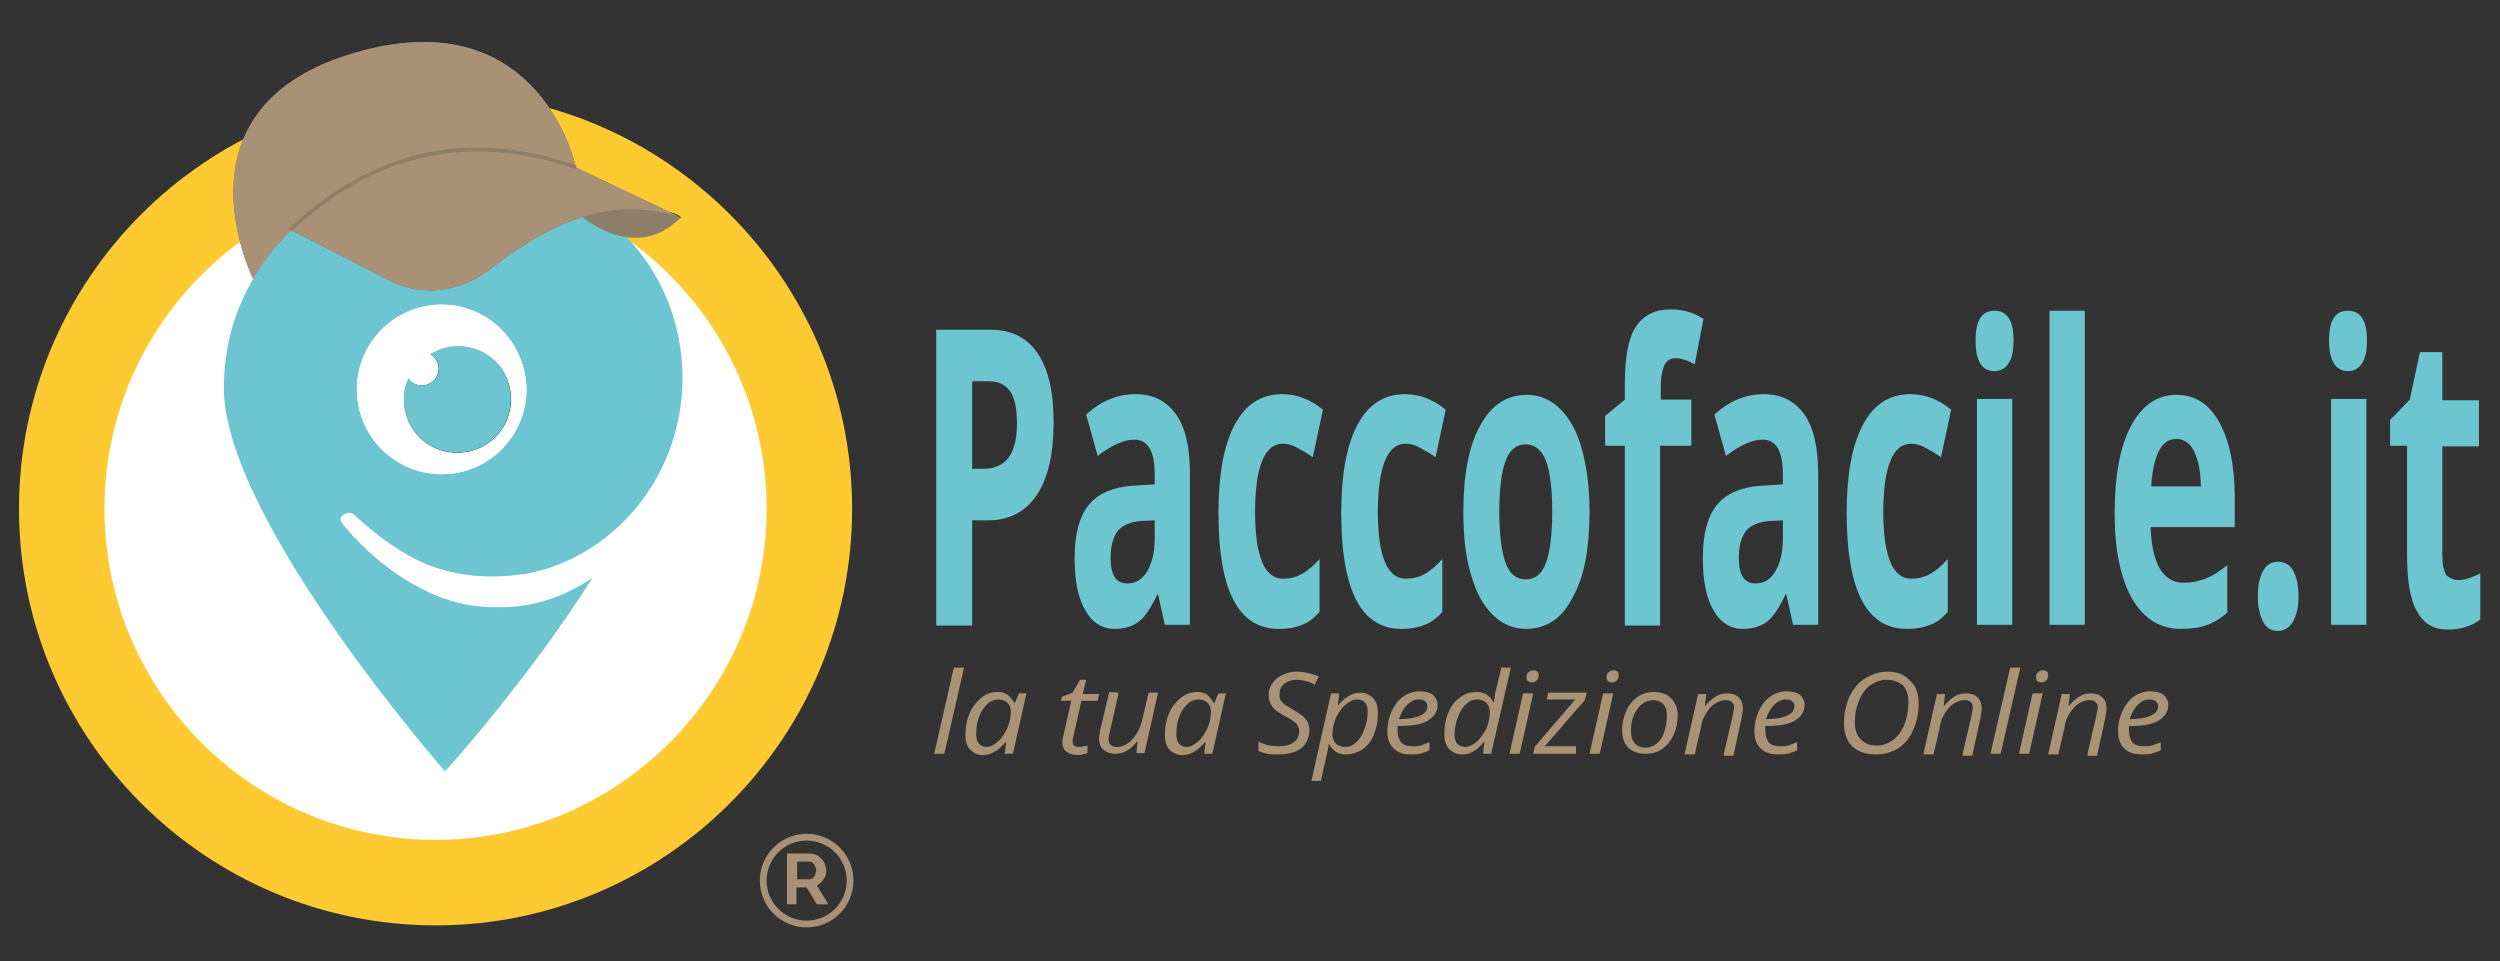 <?xml version="1.0" encoding="utf-8"?>
<!-- Generator: Adobe Illustrator 25.2.1, SVG Export Plug-In . SVG Version: 6.00 Build 0)  -->
<svg version="1.1" id="Livello_1" xmlns="http://www.w3.org/2000/svg" xmlns:xlink="http://www.w3.org/1999/xlink" x="0px" y="0px"
	 viewBox="0 0 368.5 141.7" style="enable-background:new 0 0 368.5 141.7;" xml:space="preserve">
<rect x="0" y="0" width="368.5" height="141.7" fill="#333333" stroke="none"/>
<style type="text/css">
	.st0{fill:#FFFFFF;}
	.st1{fill:#FDCA32;}
	.st2{fill:#6EC5CF;}
	.st3{fill:#6CC5D1;}
	.st4{fill:#020203;}
	.st5{fill:#8D7E68;}
	.st6{fill:#676868;}
	.st7{fill:#A99176;}
	.st8{fill:none;}
	.st9{fill:#AA9375;}
	.st10{fill:#6CC5CF;}
	.st11{fill:none;stroke:#A99176;stroke-miterlimit:10;}
</style>
<g>
	<circle class="st0" cx="64.2" cy="75" r="55.1"/>
	<path class="st1" d="M64.2,136.4c-33.8,0-61.4-27.5-61.4-61.4c0-33.8,27.5-61.4,61.4-61.4c33.8,0,61.4,27.5,61.4,61.4
		C125.6,108.8,98.1,136.4,64.2,136.4z M64.2,26.2c-26.9,0-48.8,21.9-48.8,48.8s21.9,48.8,48.8,48.8S113,101.9,113,75
		S91.1,26.2,64.2,26.2z"/>
</g>
<g>
	<path class="st2" d="M65.6,113.7c0,0,12.2-13.4,21.7-28.5C83.7,87.6,80,89,76,89.4c-0.8,0.1-1.7,0.1-2.5,0.1"/>
</g>
<g>
	<path class="st3" d="M73.5,89.5c-3.9,0.1-7.8-0.8-11.7-2.9c-4-2.1-7.7-5.1-11.1-9.1c-0.3-0.4-0.5-0.7-0.5-0.9
		c0-0.3,0.1-0.5,0.4-0.7c0.3-0.2,0.5-0.3,0.8-0.3c0,0,0,0,0.1,0h0.1c0.2,0,0.4,0.1,0.5,0.2c3.8,3.5,7.3,5.9,10.6,7.3
		c3.9,1.6,8.2,2.2,13,1.7c0.6-0.1,1.2-0.1,1.8-0.2c13.1-2.5,23.1-14.5,23.1-28.9c0-16.2-12.6-29.4-28.2-29.4c-9,0-17,4.4-22.1,11.2
		L43,33.8c-2.2,2.1-4.1,4.5-5.6,7.2C34.5,45.8,33,51.3,33,57.2c0,19.3,32.6,56.5,32.6,56.5"/>
</g>
<g>
	<path class="st4" d="M67.4,50.9c-1.5,0-2.9,0.4-4.1,1.2c0.8,0.4,1.4,1.2,1.4,2.2c0,1.4-1.1,2.5-2.5,2.5c-0.8,0-1.6-0.4-2-1.1
		c-0.4,1-0.7,2-0.7,3.1c0,4.4,3.5,7.9,7.9,7.9s7.9-3.5,7.9-7.9C75.3,54.5,71.8,50.9,67.4,50.9"/>
</g>
<g>
	<path class="st5" d="M100.4,32c-4.9-1.6-9.3-1.6-13.3-0.5c-0.5,0.1-0.9,0.3-1.4,0.4c0.4,0.3,1.1,0.9,2.1,1.4
		C90.7,35,95.8,36.7,100.4,32"/>
</g>
<g>
	<path class="st4" d="M98.6,31.2l1.8,0.9C100.4,32,99.8,31.6,98.6,31.2"/>
</g>
<g>
	<path class="st6" d="M98.6,31.2l-13.7-6.5c-0.5-2.3-6.5-24.6-32.7-16.9c-26.3,7.7-16,30.9-14.9,33.3c1.5-2.6,3.4-5,5.6-7.2
		l14.8,7.6c0,0,6.9,3.9,14.5-1.8c4.1-3.1,8.5-6.1,13.6-7.7c0.5-0.1,0.9-0.3,1.4-0.4c4-1,8.4-1.1,13.3,0.5L98.6,31.2z"/>
</g>
<g>
	<path class="st0" d="M65.1,44.9c-6.9,0-12.5,5.6-12.5,12.5s5.6,12.5,12.5,12.5s12.5-5.6,12.5-12.5C77.5,50.5,72,44.9,65.1,44.9
		 M67.4,66.8c-4.4,0-7.9-3.5-7.9-7.9c0-1.1,0.2-2.2,0.7-3.1c-0.3-0.4-0.4-0.9-0.4-1.4c0-1.4,1.1-2.5,2.5-2.5c0.4,0,0.8,0.1,1.1,0.3
		c1.2-0.7,2.6-1.2,4.1-1.2c4.4,0,7.9,3.5,7.9,7.9S71.8,66.8,67.4,66.8"/>
</g>
<g>
	<path class="st0" d="M62.1,56.8c1.4,0,2.5-1.1,2.5-2.5c0-1-0.6-1.8-1.4-2.2c-0.3-0.2-0.7-0.3-1.1-0.3c-1.4,0-2.5,1.1-2.5,2.5
		c0,0.5,0.2,1,0.4,1.4C60.6,56.4,61.3,56.8,62.1,56.8"/>
</g>
<g>
	<path class="st2" d="M67.4,50.9c-1.5,0-2.9,0.4-4.1,1.2c0.8,0.4,1.4,1.2,1.4,2.2c0,1.4-1.1,2.5-2.5,2.5c-0.8,0-1.6-0.4-2-1.1
		c-0.4,1-0.7,2-0.7,3.1c0,4.4,3.5,7.9,7.9,7.9s7.9-3.5,7.9-7.9C75.3,54.5,71.8,50.9,67.4,50.9"/>
</g>
<g>
	<path class="st4" d="M98.6,31.2l1.8,0.9C100.4,32,99.8,31.6,98.6,31.2"/>
</g>
<g>
	<path class="st7" d="M98.6,31.2l-13.7-6.5c-0.5-2.3-6.5-24.6-32.7-16.9c-26.3,7.7-16,30.9-14.9,33.3c1.5-2.6,3.4-5,5.6-7.2
		l14.8,7.6c0,0,6.9,3.9,14.5-1.8c4.1-3.1,8.5-6.1,13.6-7.7c0.5-0.1,0.9-0.3,1.4-0.4c4-1,8.4-1.1,13.3,0.5L98.6,31.2z"/>
</g>
<g>
	<path class="st0" d="M65.1,44.9c-6.9,0-12.5,5.6-12.5,12.5s5.6,12.5,12.5,12.5s12.5-5.6,12.5-12.5C77.5,50.5,72,44.9,65.1,44.9
		 M67.4,66.8c-4.4,0-7.9-3.5-7.9-7.9c0-1.1,0.2-2.2,0.7-3.1c-0.3-0.4-0.4-0.9-0.4-1.4c0-1.4,1.1-2.5,2.5-2.5c0.4,0,0.8,0.1,1.1,0.3
		c1.2-0.7,2.6-1.2,4.1-1.2c4.4,0,7.9,3.5,7.9,7.9S71.8,66.8,67.4,66.8"/>
</g>
<g>
	<path class="st8" d="M62.1,57.7c1.9,0,3.4-1.5,3.4-3.4c0-1.3-0.8-2.4-1.9-3c-0.5-0.2-1-0.4-1.5-0.4c-1.9,0-3.4,1.5-3.4,3.4
		c0,0.7,0.2,1.4,0.6,1.9C60,57.1,61,57.7,62.1,57.7"/>
</g>
<g>
	<path class="st5" d="M43,34.1l-0.4-0.4C54.9,22,69.2,18.9,85,24.4l-0.2,0.5C69.2,19.5,55.1,22.6,43,34.1z"/>
</g>
<g>
	<path class="st9" d="M139.2,111.1h-1.5l2.9-12.7h1.5L139.2,111.1z"/>
	<path class="st9" d="M147.1,102c0.5,0,1,0.1,1.4,0.4s0.7,0.7,1,1.2h0.1l0.6-1.4h1.1l-2,8.9h-1.2l0.2-1.7h-0.1
		c-1,1.2-2.1,1.9-3.3,1.9c-0.8,0-1.4-0.3-1.9-0.8s-0.7-1.3-0.7-2.2c0-1.1,0.2-2.2,0.6-3.1c0.4-1,1-1.7,1.7-2.3
		C145.4,102.2,146.2,102,147.1,102z M145.4,110.1c0.6,0,1.1-0.3,1.7-0.8c0.6-0.5,1-1.2,1.4-2c0.3-0.8,0.5-1.6,0.5-2.4
		c0-0.6-0.2-1-0.5-1.3s-0.8-0.5-1.3-0.5c-0.6,0-1.2,0.2-1.7,0.7s-0.9,1.1-1.2,1.9s-0.4,1.6-0.4,2.5c0,0.6,0.1,1.1,0.4,1.4
		C144.5,109.9,144.9,110.1,145.4,110.1z"/>
	<path class="st9" d="M159,110.1c0.3,0,0.7-0.1,1.3-0.2v1.1c-0.2,0.1-0.4,0.1-0.7,0.2s-0.5,0.1-0.7,0.1c-0.7,0-1.3-0.2-1.7-0.5
		s-0.6-0.8-0.6-1.4c0-0.4,0.1-0.8,0.2-1.2l1.1-4.9h-1.5l0.1-0.6l1.6-0.6l1.1-1.9h0.9l-0.5,2.1h2.4l-0.2,1h-2.4l-1.1,4.9
		c-0.1,0.5-0.2,0.8-0.2,1.1c0,0.3,0.1,0.5,0.3,0.7C158.5,110,158.7,110.1,159,110.1z"/>
	<path class="st9" d="M164.9,102.1l-1.3,5.7c-0.1,0.5-0.2,0.9-0.2,1.1c0,0.8,0.4,1.2,1.3,1.2c0.5,0,1-0.2,1.5-0.5s0.9-0.8,1.3-1.4
		c0.4-0.6,0.7-1.3,0.9-2.2l0.9-3.9h1.4l-2,8.9h-1.2l0.2-1.7h-0.1c-0.6,0.7-1.1,1.2-1.6,1.4c-0.5,0.3-1.1,0.4-1.6,0.4
		c-0.7,0-1.3-0.2-1.8-0.6c-0.4-0.4-0.6-0.9-0.6-1.6c0-0.3,0.1-0.8,0.2-1.4l1.3-5.5L164.9,102.1L164.9,102.1z"/>
	<path class="st9" d="M176.5,102c0.5,0,1,0.1,1.4,0.4s0.7,0.7,1,1.2h0.1l0.6-1.4h1.1l-2,8.9h-1.2l0.2-1.7h-0.1
		c-1,1.2-2.1,1.9-3.3,1.9c-0.8,0-1.4-0.3-1.9-0.8s-0.7-1.3-0.7-2.2c0-1.1,0.2-2.2,0.6-3.1c0.4-1,1-1.7,1.7-2.3
		C174.9,102.2,175.7,102,176.5,102z M174.9,110.1c0.6,0,1.1-0.3,1.7-0.8c0.6-0.5,1-1.2,1.4-2c0.3-0.8,0.5-1.6,0.5-2.4
		c0-0.6-0.2-1-0.5-1.3s-0.8-0.5-1.3-0.5c-0.6,0-1.2,0.2-1.7,0.7s-0.9,1.1-1.2,1.9s-0.4,1.6-0.4,2.5c0,0.6,0.1,1.1,0.4,1.4
		C174,109.9,174.4,110.1,174.9,110.1z"/>
	<path class="st9" d="M193,107.6c0,1.1-0.4,2-1.2,2.7c-0.8,0.6-2,0.9-3.4,0.9c-0.6,0-1.2,0-1.6-0.1c-0.5-0.1-0.9-0.2-1.3-0.4v-1.4
		c0.9,0.5,1.9,0.7,3,0.7c0.9,0,1.7-0.2,2.2-0.6c0.6-0.4,0.8-1,0.8-1.7c0-0.4-0.2-0.8-0.5-1.1c-0.3-0.3-0.9-0.7-1.7-1.1
		c-0.9-0.5-1.5-0.9-1.8-1.4s-0.5-1-0.5-1.6c0-1,0.4-1.8,1.2-2.5c0.8-0.6,1.8-1,3-1c0.6,0,1.1,0.1,1.6,0.2s1,0.3,1.6,0.5l-0.6,1.2
		c-0.4-0.2-0.8-0.4-1.3-0.5s-0.9-0.2-1.3-0.2c-0.8,0-1.4,0.2-1.9,0.6s-0.7,0.9-0.7,1.5c0,0.3,0,0.5,0.1,0.8c0.1,0.2,0.3,0.4,0.5,0.6
		s0.6,0.4,1.2,0.8c0.9,0.5,1.4,0.9,1.7,1.1c0.3,0.3,0.5,0.6,0.7,0.9C192.9,106.8,193,107.2,193,107.6z"/>
	<path class="st9" d="M198.4,111.2c-0.6,0-1.1-0.1-1.5-0.4s-0.8-0.7-1-1.1h-0.1v0.3c0,0.1,0,0.3-0.1,0.6c0,0.2-0.4,1.7-1,4.5h-1.4
		l2.9-12.9h1.2l-0.2,1.7h0.1c1-1.2,2.1-1.8,3.2-1.8c0.8,0,1.4,0.3,1.9,0.8s0.7,1.3,0.7,2.2c0,1.2-0.2,2.2-0.6,3.2
		c-0.4,1-1,1.7-1.7,2.2C200.1,110.9,199.3,111.2,198.4,111.2z M200,103.1c-0.6,0-1.1,0.3-1.7,0.8c-0.6,0.5-1,1.2-1.4,1.9
		c-0.3,0.8-0.5,1.6-0.5,2.4c0,0.6,0.2,1.1,0.5,1.4s0.8,0.5,1.4,0.5c0.6,0,1.1-0.2,1.6-0.7c0.5-0.4,0.9-1.1,1.2-1.9s0.5-1.7,0.5-2.6
		C201.6,103.7,201.1,103.1,200,103.1z"/>
	<path class="st9" d="M207.9,111.2c-1.1,0-1.9-0.3-2.5-0.9s-0.9-1.4-0.9-2.5c0-1,0.2-2,0.6-2.9c0.4-0.9,1-1.7,1.7-2.2
		s1.5-0.8,2.4-0.8s1.6,0.2,2,0.5c0.4,0.4,0.7,0.9,0.7,1.5c0,1-0.5,1.7-1.4,2.3c-1,0.6-2.3,0.8-4.1,0.8H206v0.7
		c0,0.7,0.2,1.3,0.5,1.7c0.4,0.4,0.9,0.6,1.7,0.6c0.4,0,0.7,0,1.1-0.1c0.4-0.1,0.9-0.3,1.4-0.5v1.2c-0.5,0.2-1,0.4-1.4,0.5
		C208.9,111.2,208.4,111.2,207.9,111.2z M209.1,103.1c-0.6,0-1.2,0.3-1.7,0.8s-0.9,1.2-1.2,2.1h0.1c1.3,0,2.3-0.2,3-0.5
		s1.1-0.8,1.1-1.4c0-0.3-0.1-0.5-0.3-0.7C209.9,103.2,209.6,103.1,209.1,103.1z"/>
	<path class="st9" d="M217.7,102c1.1,0,1.9,0.5,2.4,1.5h0.1c0.1-0.8,0.2-1.6,0.4-2.2l0.7-2.9h1.4l-2.9,12.7h-1.2l0.2-1.7h-0.1
		c-0.6,0.7-1.1,1.2-1.6,1.4c-0.5,0.3-1,0.4-1.6,0.4c-0.8,0-1.4-0.3-1.9-0.8s-0.7-1.3-0.7-2.2c0-1.2,0.2-2.2,0.6-3.2
		c0.4-1,1-1.7,1.7-2.2C216,102.2,216.8,102,217.7,102z M216,110.1c0.5,0,1.1-0.3,1.7-0.8c0.6-0.5,1-1.2,1.4-1.9
		c0.3-0.8,0.5-1.6,0.5-2.4c0-0.6-0.2-1.1-0.5-1.4s-0.8-0.5-1.4-0.5c-0.6,0-1.1,0.2-1.6,0.7c-0.5,0.4-0.9,1.1-1.2,1.9
		s-0.5,1.7-0.5,2.6C214.4,109.5,215,110.1,216,110.1z"/>
	<path class="st9" d="M224,111.1h-1.5l2-8.9h1.5L224,111.1z M225,99.8c0-0.3,0.1-0.6,0.3-0.7c0.2-0.2,0.4-0.3,0.7-0.3
		c0.5,0,0.8,0.2,0.8,0.7c0,0.3-0.1,0.6-0.3,0.8c-0.2,0.2-0.4,0.3-0.7,0.3c-0.2,0-0.4-0.1-0.6-0.2C225.1,100.3,225,100.1,225,99.8z"
		/>
	<path class="st9" d="M232.3,111.1H226l0.2-1l6-7H228l0.2-1h5.7l-0.3,1.1l-5.9,6.8h4.6V111.1z"/>
	<path class="st9" d="M235.8,111.1h-1.5l2-8.9h1.5L235.8,111.1z M236.8,99.8c0-0.3,0.1-0.6,0.3-0.7c0.2-0.2,0.4-0.3,0.7-0.3
		c0.5,0,0.8,0.2,0.8,0.7c0,0.3-0.1,0.6-0.3,0.8c-0.2,0.2-0.4,0.3-0.7,0.3c-0.2,0-0.4-0.1-0.6-0.2
		C236.9,100.3,236.8,100.1,236.8,99.8z"/>
	<path class="st9" d="M243.7,102c1.1,0,2,0.3,2.6,0.9s1,1.5,1,2.5s-0.2,2-0.6,2.9c-0.4,0.9-1,1.6-1.7,2.1s-1.5,0.7-2.4,0.7
		c-1.1,0-2-0.3-2.6-0.9s-0.9-1.5-0.9-2.5s0.2-2,0.6-2.9c0.4-0.9,1-1.6,1.7-2.1C242,102.3,242.8,102,243.7,102z M245.7,105.3
		c0-0.6-0.2-1.1-0.5-1.5c-0.4-0.4-0.9-0.6-1.5-0.6s-1.2,0.2-1.7,0.6s-0.9,1-1.2,1.7s-0.4,1.5-0.4,2.4c0,0.7,0.2,1.3,0.6,1.7
		c0.4,0.4,0.9,0.6,1.6,0.6c0.6,0,1.1-0.2,1.6-0.6s0.9-1,1.1-1.7C245.6,107,245.7,106.2,245.7,105.3z"/>
	<path class="st9" d="M254.1,111.1l1.3-5.6c0.1-0.6,0.2-1,0.2-1.2c0-0.3-0.1-0.6-0.3-0.8c-0.2-0.2-0.5-0.3-1-0.3s-1,0.2-1.5,0.5
		s-0.9,0.8-1.3,1.4c-0.4,0.6-0.7,1.3-0.8,2.2l-0.9,3.9h-1.5l2-8.9h1.2l-0.2,1.7h0.1c0.6-0.7,1.1-1.1,1.6-1.4s1.1-0.4,1.6-0.4
		c0.7,0,1.3,0.2,1.7,0.6s0.6,0.9,0.6,1.6c0,0.4-0.1,0.9-0.2,1.5l-1.2,5.5h-1.4L254.1,111.1L254.1,111.1z"/>
	<path class="st9" d="M262,111.2c-1.1,0-1.9-0.3-2.5-0.9s-0.9-1.4-0.9-2.5c0-1,0.2-2,0.6-2.9s1-1.7,1.7-2.2s1.5-0.8,2.4-0.8
		s1.6,0.2,2,0.5c0.4,0.4,0.7,0.9,0.7,1.5c0,1-0.5,1.7-1.4,2.3c-1,0.6-2.3,0.8-4.1,0.8h-0.3v0.7c0,0.7,0.2,1.3,0.5,1.7
		s0.9,0.6,1.7,0.6c0.4,0,0.7,0,1.1-0.1s0.9-0.3,1.4-0.5v1.2c-0.5,0.2-1,0.4-1.4,0.5C263,111.2,262.5,111.2,262,111.2z M263.2,103.1
		c-0.6,0-1.2,0.3-1.7,0.8s-0.9,1.2-1.2,2.1h0.1c1.3,0,2.3-0.2,3-0.5s1.1-0.8,1.1-1.4c0-0.3-0.1-0.5-0.3-0.7
		C264,103.2,263.7,103.1,263.2,103.1z"/>
	<path class="st9" d="M282.8,103.7c0,1.5-0.3,2.8-0.8,3.9c-0.5,1.2-1.2,2-2.2,2.7c-1,0.6-2.1,0.9-3.3,0.9c-1.5,0-2.6-0.4-3.5-1.2
		c-0.8-0.8-1.2-2-1.2-3.4s0.3-2.7,0.8-3.9c0.6-1.2,1.3-2.1,2.3-2.7s2.1-1,3.3-1c1.4,0,2.5,0.4,3.3,1.3
		C282.4,101,282.8,102.2,282.8,103.7z M278.1,100.2c-0.9,0-1.7,0.3-2.4,0.8c-0.7,0.5-1.3,1.3-1.7,2.3c-0.4,1-0.6,2.1-0.6,3.2
		s0.3,1.9,0.9,2.5s1.3,0.9,2.3,0.9c0.9,0,1.7-0.3,2.4-0.8c0.7-0.5,1.3-1.3,1.7-2.3c0.4-1,0.6-2.1,0.6-3.3c0-1.1-0.3-1.9-0.8-2.5
		C279.8,100.5,279.1,100.2,278.1,100.2z"/>
	<path class="st9" d="M289.3,111.1l1.3-5.6c0.1-0.6,0.2-1,0.2-1.2c0-0.3-0.1-0.6-0.3-0.8c-0.2-0.2-0.5-0.3-1-0.3s-1,0.2-1.5,0.5
		s-0.9,0.8-1.3,1.4s-0.7,1.3-0.8,2.2l-0.9,3.9h-1.5l2-8.9h1.2l-0.2,1.7h0.1c0.6-0.7,1.1-1.1,1.6-1.4s1.1-0.4,1.6-0.4
		c0.7,0,1.3,0.2,1.7,0.6c0.4,0.4,0.6,0.9,0.6,1.6c0,0.4-0.1,0.9-0.2,1.5l-1.2,5.5h-1.4L289.3,111.1L289.3,111.1z"/>
	<path class="st9" d="M294.9,111.1h-1.5l2.9-12.7h1.5L294.9,111.1z"/>
	<path class="st9" d="M299.1,111.1h-1.5l2-8.9h1.5L299.1,111.1z M300.1,99.8c0-0.3,0.1-0.6,0.3-0.7c0.2-0.2,0.4-0.3,0.7-0.3
		c0.5,0,0.8,0.2,0.8,0.7c0,0.3-0.1,0.6-0.3,0.8c-0.2,0.2-0.4,0.3-0.7,0.3c-0.2,0-0.4-0.1-0.6-0.2
		C300.2,100.3,300.1,100.1,300.1,99.8z"/>
	<path class="st9" d="M307.7,111.1l1.3-5.6c0.1-0.6,0.2-1,0.2-1.2c0-0.3-0.1-0.6-0.3-0.8c-0.2-0.2-0.5-0.3-1-0.3s-1,0.2-1.5,0.5
		s-0.9,0.8-1.3,1.4s-0.7,1.3-0.8,2.2l-0.9,3.9h-1.5l2-8.9h1.2l-0.2,1.7h0.1c0.6-0.7,1.1-1.1,1.6-1.4s1.1-0.4,1.6-0.4
		c0.7,0,1.3,0.2,1.7,0.6c0.4,0.4,0.6,0.9,0.6,1.6c0,0.4-0.1,0.9-0.2,1.5l-1.2,5.5h-1.4L307.7,111.1L307.7,111.1z"/>
	<path class="st9" d="M315.6,111.2c-1.1,0-1.9-0.3-2.5-0.9s-0.9-1.4-0.9-2.5c0-1,0.2-2,0.6-2.9s1-1.7,1.7-2.2s1.5-0.8,2.4-0.8
		s1.6,0.2,2,0.5c0.4,0.4,0.7,0.9,0.7,1.5c0,1-0.5,1.7-1.4,2.3c-1,0.6-2.3,0.8-4.1,0.8h-0.3v0.7c0,0.7,0.2,1.3,0.5,1.7
		s0.9,0.6,1.7,0.6c0.4,0,0.7,0,1.1-0.1s0.9-0.3,1.4-0.5v1.2c-0.5,0.2-1,0.4-1.4,0.5C316.6,111.2,316.1,111.2,315.6,111.2z
		 M316.8,103.1c-0.6,0-1.2,0.3-1.7,0.8s-0.9,1.2-1.2,2.1h0.1c1.3,0,2.3-0.2,3-0.5s1.1-0.8,1.1-1.4c0-0.3-0.1-0.5-0.3-0.7
		C317.6,103.2,317.3,103.1,316.8,103.1z"/>
</g>
<g>
	<path class="st10" d="M155.3,62.2c0,4.7-0.8,8.3-2.5,10.8s-4.1,3.7-7.2,3.7h-2.3v15.5H138V48.6h8c3,0,5.3,1.1,6.9,3.4
		C154.5,54.3,155.3,57.7,155.3,62.2z M143.3,69.1h1.7c1.6,0,2.9-0.6,3.7-1.7s1.2-2.8,1.2-4.9c0-2.2-0.3-3.8-1-4.8s-1.7-1.5-3.2-1.5
		h-2.4V69.1z"/>
	<path class="st10" d="M171.7,92.1l-1-4.5h-0.1c-0.9,1.9-1.8,3.3-2.7,4s-2.1,1.1-3.6,1.1c-1.8,0-3.3-0.9-4.3-2.7
		c-1.1-1.8-1.6-4.4-1.6-7.8c0-3.5,0.7-6.1,2.1-7.8c1.4-1.7,3.6-2.6,6.4-2.8l3.3-0.2v-1.5c0-3.4-1-5.1-3-5.1c-1.5,0-3.3,0.8-5.4,2.4
		l-1.7-6.1c2.2-2,4.6-3,7.3-3c2.6,0,4.5,1,5.9,2.9s2.1,4.9,2.1,8.9v22.2C175.4,92.1,171.7,92.1,171.7,92.1z M170.2,76.7l-2,0.1
		c-1.5,0.1-2.7,0.6-3.4,1.4c-0.7,0.9-1.1,2.2-1.1,4c0,2.6,0.8,3.8,2.5,3.8c1.2,0,2.2-0.6,2.9-1.8c0.7-1.2,1.1-2.8,1.1-4.8V76.7z"/>
	<path class="st10" d="M188.5,92.7c-6,0-8.9-5.7-8.9-17.1c0-5.7,0.8-10,2.4-13c1.6-3,3.9-4.5,7-4.5c2.2,0,4.2,0.8,6,2.3l-1.5,7
		c-0.8-0.6-1.6-1-2.3-1.4s-1.4-0.6-2.1-0.6c-2.7,0-4.1,3.4-4.1,10.1c0,6.5,1.4,9.8,4.1,9.8c1,0,1.9-0.2,2.8-0.7
		c0.9-0.5,1.7-1.2,2.6-2.2v7.8c-0.8,0.9-1.7,1.6-2.6,1.9C191,92.5,189.9,92.7,188.5,92.7z"/>
	<path class="st10" d="M206.6,92.7c-6,0-8.9-5.7-8.9-17.1c0-5.7,0.8-10,2.4-13c1.6-3,3.9-4.5,7-4.5c2.2,0,4.2,0.8,6,2.3l-1.5,7
		c-0.8-0.6-1.6-1-2.3-1.4s-1.4-0.6-2.1-0.6c-2.7,0-4.1,3.4-4.1,10.1c0,6.5,1.4,9.8,4.1,9.8c1,0,1.9-0.2,2.8-0.7
		c0.9-0.5,1.7-1.2,2.6-2.2v7.8c-0.8,0.9-1.7,1.6-2.6,1.9C209,92.5,207.9,92.7,206.6,92.7z"/>
	<path class="st10" d="M234.3,75.4c0,5.4-0.8,9.7-2.5,12.7c-1.6,3.1-3.9,4.6-6.9,4.6c-1.8,0-3.5-0.7-4.9-2.1s-2.5-3.4-3.2-6
		c-0.8-2.6-1.1-5.7-1.1-9.2c0-5.4,0.8-9.7,2.5-12.7c1.6-3,3.9-4.5,6.9-4.5c1.8,0,3.5,0.7,4.9,2.1c1.4,1.4,2.5,3.4,3.2,6
		C233.9,68.9,234.3,71.9,234.3,75.4z M221,75.4c0,3.3,0.3,5.8,0.9,7.5c0.6,1.7,1.6,2.5,3,2.5s2.4-0.8,3-2.5s0.9-4.2,0.9-7.5
		s-0.3-5.8-0.9-7.4c-0.6-1.6-1.6-2.5-3-2.5s-2.4,0.8-3,2.5C221.3,69.6,221,72.1,221,75.4z"/>
	<path class="st10" d="M249.2,65.7h-4.5v26.5h-5.2V65.7h-2.9v-4.4l2.9-2.4v-2.4c0-3.8,0.5-6.6,1.6-8.3s2.8-2.6,5.2-2.6
		c1.8,0,3.4,0.5,4.8,1.4l-1.3,6.7c-1.1-0.6-2-0.9-2.9-0.9c-0.7,0-1.3,0.4-1.6,1.1c-0.3,0.8-0.5,1.7-0.5,2.9v2.1h4.5v6.8H249.2z"/>
	<path class="st10" d="M264.3,92.1l-1-4.5h-0.1c-0.9,1.9-1.8,3.3-2.7,4c-0.9,0.7-2.1,1.1-3.6,1.1c-1.8,0-3.3-0.9-4.3-2.7
		c-1.1-1.8-1.6-4.4-1.6-7.8c0-3.5,0.7-6.1,2.1-7.8c1.4-1.7,3.6-2.6,6.4-2.8l3.3-0.2v-1.5c0-3.4-1-5.1-3-5.1c-1.5,0-3.3,0.8-5.4,2.4
		l-1.7-6.1c2.2-2,4.6-3,7.3-3c2.6,0,4.5,1,5.9,2.9s2.1,4.9,2.1,8.9v22.2C268,92.1,264.3,92.1,264.3,92.1z M262.8,76.7l-2,0.1
		c-1.5,0.1-2.7,0.6-3.4,1.4c-0.7,0.9-1.1,2.2-1.1,4c0,2.6,0.8,3.8,2.5,3.8c1.2,0,2.2-0.6,2.9-1.8c0.7-1.2,1.1-2.8,1.1-4.8V76.7z"/>
	<path class="st10" d="M281.1,92.7c-6,0-8.9-5.7-8.9-17.1c0-5.7,0.8-10,2.4-13s3.9-4.5,7-4.5c2.2,0,4.2,0.8,6,2.3l-1.5,7
		c-0.8-0.6-1.6-1-2.3-1.4c-0.7-0.4-1.4-0.6-2.1-0.6c-2.7,0-4.1,3.4-4.1,10.1c0,6.5,1.4,9.8,4.1,9.8c1,0,1.9-0.2,2.8-0.7
		s1.7-1.2,2.6-2.2v7.8c-0.8,0.9-1.7,1.6-2.6,1.9C283.5,92.5,282.5,92.7,281.1,92.7z"/>
	<path class="st10" d="M291.2,50.2c0-3,0.9-4.4,2.8-4.4s2.8,1.5,2.8,4.4c0,1.4-0.2,2.5-0.7,3.3s-1.2,1.2-2.1,1.2
		C292.1,54.7,291.2,53.2,291.2,50.2z M296.6,92.1h-5.2V58.8h5.2V92.1z"/>
	<path class="st10" d="M307.3,92.1h-5.2V45.8h5.2V92.1z"/>
	<path class="st10" d="M321.5,92.7c-3.1,0-5.5-1.5-7.2-4.4c-1.7-3-2.6-7.1-2.6-12.6c0-5.6,0.8-9.9,2.4-12.9s3.8-4.6,6.7-4.6
		c2.7,0,4.8,1.3,6.3,4c1.5,2.7,2.3,6.4,2.3,11.1v4.4H317c0.1,2.6,0.5,4.6,1.3,6s2,2.2,3.5,2.2c1.2,0,2.2-0.2,3.3-0.6
		c1-0.4,2.1-1.1,3.2-2v7c-0.9,0.8-1.9,1.4-2.9,1.8C324.3,92.5,323,92.7,321.5,92.7z M320.8,64.7c-1.1,0-2,0.6-2.6,1.8
		c-0.6,1.2-1,3-1.1,5.2h7.3c0-2.2-0.4-4-1-5.2C322.8,65.3,321.9,64.7,320.8,64.7z"/>
	<path class="st10" d="M332.8,87.9c0-1.7,0.3-2.9,0.8-3.8s1.3-1.3,2.2-1.3c0.9,0,1.7,0.4,2.2,1.3s0.8,2.1,0.8,3.8
		c0,1.6-0.3,2.8-0.8,3.7c-0.5,0.9-1.3,1.4-2.2,1.4c-1,0-1.7-0.4-2.2-1.3C333.1,90.7,332.8,89.5,332.8,87.9z"/>
	<path class="st10" d="M343.3,50.2c0-3,0.9-4.4,2.8-4.4s2.8,1.5,2.8,4.4c0,1.4-0.2,2.5-0.7,3.3s-1.2,1.2-2.1,1.2
		C344.3,54.7,343.3,53.2,343.3,50.2z M348.8,92.1h-5.2V58.8h5.2V92.1z"/>
	<path class="st10" d="M362.3,85.5c0.9,0,2-0.3,3.3-1v6.8c-1.3,1-2.9,1.5-4.8,1.5c-2.1,0-3.6-0.9-4.6-2.8c-1-1.8-1.4-4.6-1.4-8.3
		v-16h-2.5v-3.8l2.9-3l1.5-7h3.3V59h5.4v6.8H360v16.1c0,1.3,0.2,2.2,0.6,2.9C361.1,85.2,361.7,85.5,362.3,85.5z"/>
</g>
<polygon class="st3" points="72.4,89.8 73.8,89.8 66.5,111.8 65.9,113.1 65.3,112.7 "/>
<circle class="st11" cx="118.9" cy="129.8" r="6.4"/>
<g>
	<path class="st7" d="M116,133.4v-7.6h3.3c0.3,0,0.7,0.1,1,0.2c0.3,0.1,0.5,0.3,0.8,0.6c0.2,0.2,0.4,0.5,0.5,0.8
		c0.1,0.3,0.2,0.6,0.2,0.9c0,0.5-0.1,0.9-0.4,1.3c-0.2,0.4-0.6,0.7-1,0.9l1.7,2.8h-1.7l-1.5-2.5h-1.5v2.5H116z M117.5,129.6h1.8
		c0.1,0,0.3,0,0.4-0.1c0.1-0.1,0.2-0.2,0.3-0.3c0.1-0.1,0.2-0.2,0.2-0.4c0-0.1,0.1-0.3,0.1-0.5c0-0.2,0-0.3-0.1-0.5
		c-0.1-0.1-0.1-0.3-0.2-0.4c-0.1-0.1-0.2-0.2-0.3-0.3c-0.1-0.1-0.3-0.1-0.4-0.1h-1.8V129.6z"/>
</g>
</svg>